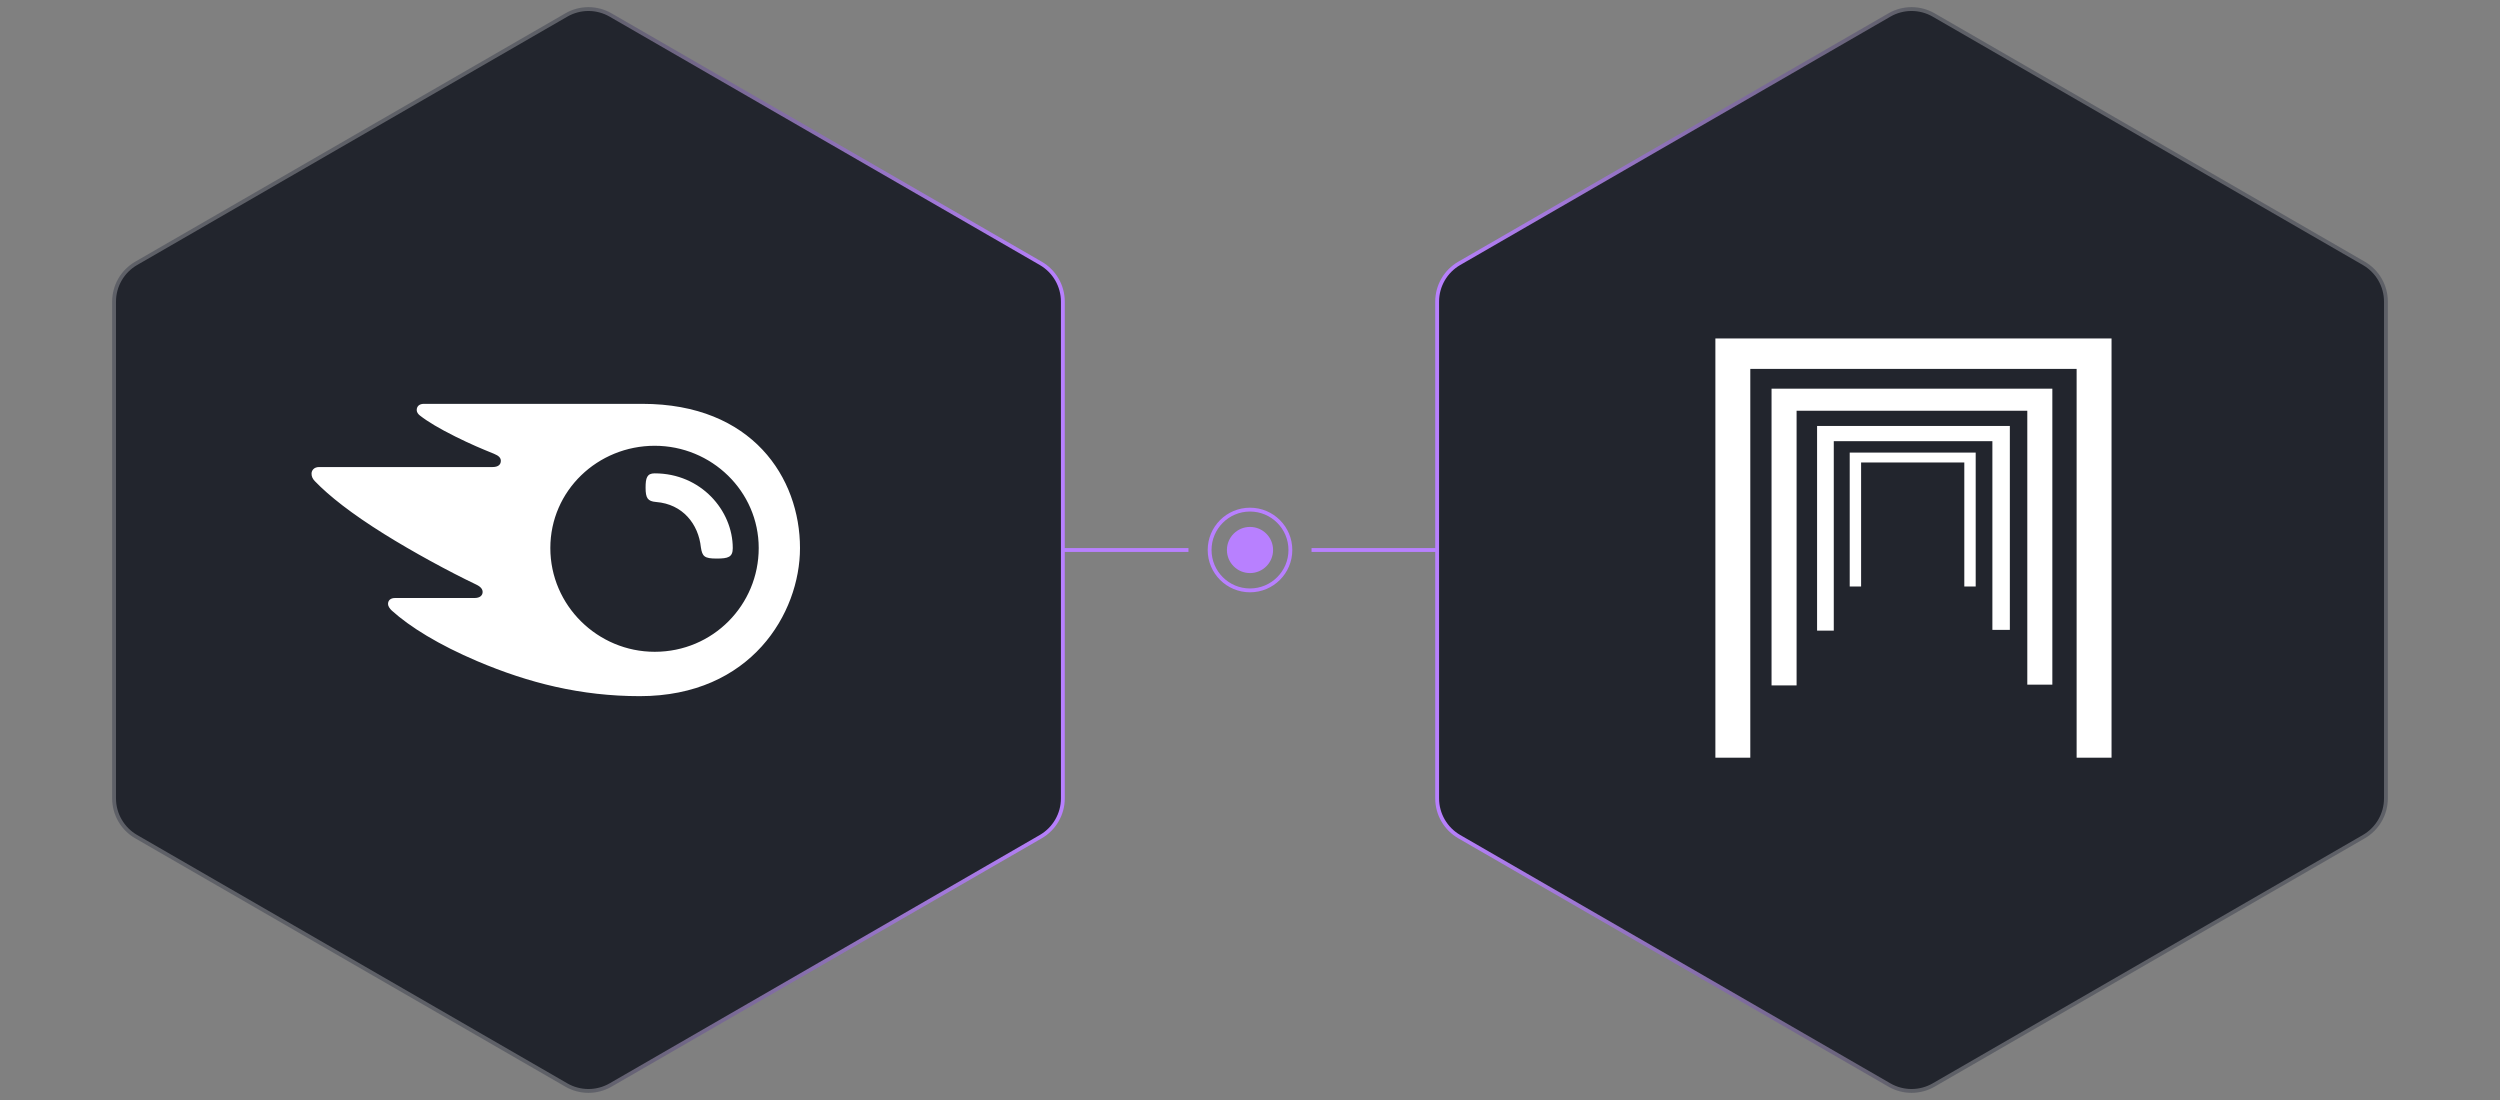<svg width="650" height="286" viewBox="0 0 650 286" fill="none" xmlns="http://www.w3.org/2000/svg">
<rect x="0" y="0" width="650" height="286" fill="#808080" stroke="none"/>
<path d="M276 143H309" stroke="#B880FF"/>
<path d="M341 143H374" stroke="#B880FF"/>
<path d="M147.25 3.897C150.808 1.843 155.192 1.843 158.75 3.897L270.592 68.469C274.15 70.523 276.342 74.32 276.342 78.428V207.572C276.342 211.68 274.15 215.477 270.592 217.531L158.75 282.103C155.192 284.157 150.808 284.157 147.25 282.103L35.408 217.531C31.85 215.477 29.658 211.68 29.658 207.572V78.428C29.658 74.32 31.85 70.523 35.408 68.469L147.25 3.897Z" fill="#22252D" stroke="url(#paint0_linear_480_10252)"/>
<path d="M190.519 142.502C190.519 144.862 189.334 145.225 186.33 145.225C183.144 145.225 182.597 144.68 182.232 142.32C181.594 136.238 177.496 131.059 170.582 130.518C168.399 130.337 167.852 129.518 167.852 126.795C167.852 124.254 168.216 123.072 170.217 123.072C182.232 123.072 190.519 132.696 190.519 142.502ZM208 142.502C208 124.249 195.615 105 167.031 105H110.203C109.056 105 108.346 105.598 108.346 106.642C108.346 107.211 108.773 107.723 109.162 108.025C111.244 109.657 114.277 111.451 118.346 113.481C122.415 115.51 125.337 116.725 128.432 117.979C129.709 118.496 130.217 119.061 130.217 119.817C130.217 120.803 129.522 121.43 128.082 121.43H82.977C81.643 121.43 81 122.287 81 123.153C81 123.89 81.259 124.479 81.888 125.129C85.549 128.939 91.369 133.534 99.877 138.841C107.334 143.493 116.547 148.513 123.855 152.007C125.083 152.596 125.51 153.275 125.481 153.979C125.448 154.792 124.805 155.482 123.385 155.482H102.713C101.537 155.482 100.885 156.099 100.885 157.047C100.885 157.573 101.312 158.243 101.868 158.75C106.571 163.005 114.09 167.657 124.109 171.912C137.473 177.588 151.076 181 166.354 181C195.303 181 208 159.392 208 142.502ZM170.222 169.466C155.419 169.466 143.087 157.449 143.087 142.493C143.087 127.537 155.424 115.902 170.222 115.902C185.02 115.902 197.266 127.733 197.266 142.493C197.266 157.252 185.404 169.466 170.222 169.466Z" fill="white"/>
<path d="M502.75 3.897C499.192 1.843 494.808 1.843 491.25 3.897L379.408 68.469C375.85 70.523 373.658 74.32 373.658 78.428V207.572C373.658 211.68 375.85 215.477 379.408 217.531L491.25 282.103C494.808 284.157 499.192 284.157 502.75 282.103L614.592 217.531C618.15 215.477 620.342 211.68 620.342 207.572V78.428C620.342 74.32 618.15 70.523 614.592 68.469L502.75 3.897Z" fill="#22252D" stroke="url(#paint1_linear_480_10252)"/>
<path d="M549 88V197H539.923V95.913H455.077V197H446V88H549ZM533.609 101.056V178.009H527.098V106.793H467.113V178.207H460.602V101.056H533.609ZM522.559 110.75V163.766H518.021V114.706H476.782V163.964H472.441V110.75H522.559ZM513.68 117.673V152.49H510.72V120.245H483.885V152.49H480.925V117.673H513.68Z" fill="white"/>
<circle cx="325" cy="143" r="10.5" stroke="#B880FF"/>
<circle cx="325" cy="143" r="6" fill="#B880FF"/>
<defs>
<linearGradient id="paint0_linear_480_10252" x1="276.552" y1="143" x2="153" y2="143" gradientUnits="userSpaceOnUse">
<stop stop-color="#B880FF"/>
<stop offset="1" stop-color="#5E6067"/>
</linearGradient>
<linearGradient id="paint1_linear_480_10252" x1="373.448" y1="143" x2="497" y2="143" gradientUnits="userSpaceOnUse">
<stop stop-color="#B880FF"/>
<stop offset="1" stop-color="#5E6067"/>
</linearGradient>
</defs>
</svg>
